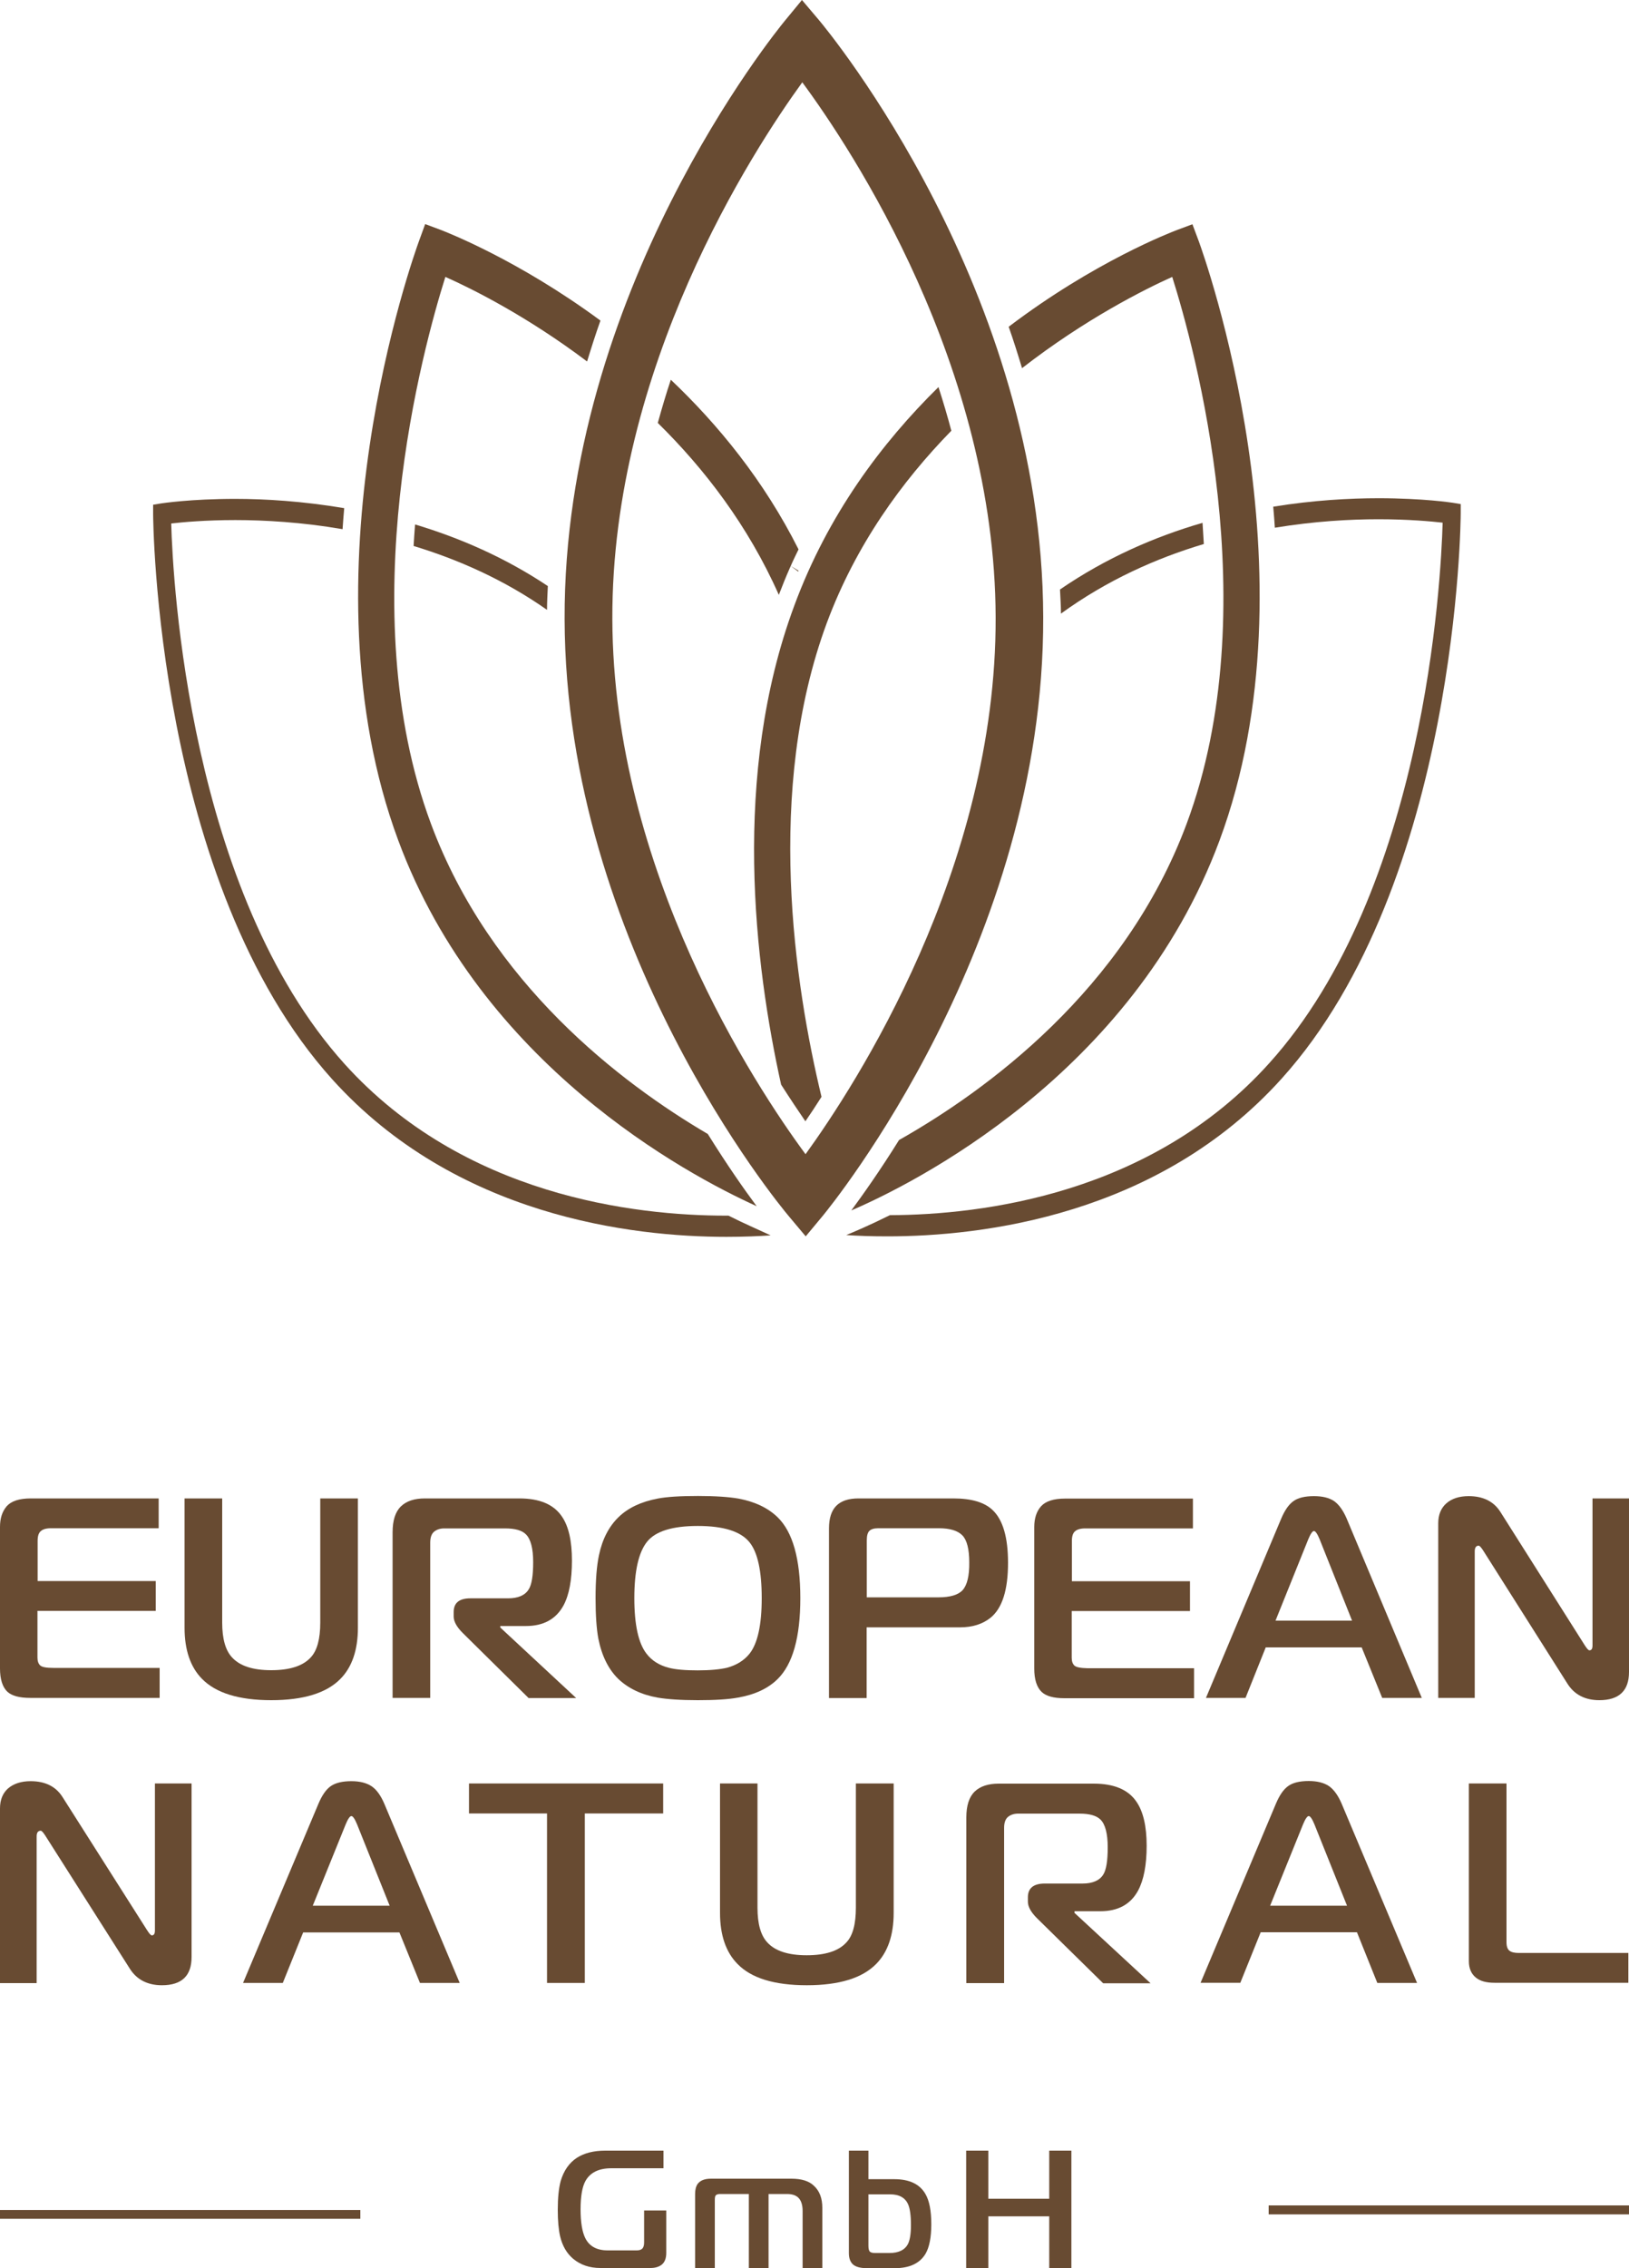 <?xml version="1.0" encoding="utf-8"?>
<!-- Generator: Adobe Illustrator 25.2.1, SVG Export Plug-In . SVG Version: 6.00 Build 0)  -->
<svg version="1.1" xmlns="http://www.w3.org/2000/svg" xmlns:xlink="http://www.w3.org/1999/xlink" x="0px" y="0px"
	 viewBox="0 0 100 139.16" style="enable-background:new 0 0 100 139.16;" xml:space="preserve">
<style type="text/css">
	.st0{fill:#684B32;}
</style>
<g id="_x31__UV">
</g>
<g id="_x31__black">
	<g>
		<path class="st0" d="M73.82,32.08c-2.9,0.84-5.91,2.14-8.75,4.09c0.02,0.49,0.06,0.98,0.06,1.48c2.82-2.05,5.85-3.4,8.77-4.27
			C73.87,32.95,73.85,32.51,73.82,32.08z"/>
		<path class="st0" d="M54.63,74.56c-1.29,0.64-2.24,1.04-2.68,1.22c0.69,0.05,1.55,0.08,2.53,0.08h0c5.78,0,16.61-1.26,24.19-9.67
			c10.86-12.04,11-34.46,11-34.69v-0.57l-0.48-0.08c-0.07-0.01-1.82-0.28-4.57-0.28c-1.76,0-4,0.12-6.46,0.52
			c0.04,0.43,0.07,0.86,0.1,1.29c2.43-0.4,4.62-0.52,6.36-0.52c1.84,0,3.24,0.13,3.94,0.21c-0.1,3.56-1.09,22.57-10.64,33.16
			C70.68,73.28,60.28,74.54,54.63,74.56z"/>
		<path class="st0" d="M47.95,66.55c0.55,0.86,1.06,1.62,1.49,2.25c0.3-0.43,0.64-0.95,0.99-1.5c-1.65-6.85-3.48-18.81,0.33-29.09
			c1.78-4.78,4.6-8.67,7.64-11.78c-0.24-0.91-0.51-1.81-0.79-2.68c-3.48,3.42-6.79,7.83-8.85,13.41
			C44.9,47.54,46.32,59.19,47.95,66.55z"/>
		<path class="st0" d="M71.96,16.99c1.37,4.34,5.79,20.35,0.89,33.54c-3.81,10.25-12.37,16.43-17.66,19.42
			c-1.19,1.91-2.23,3.37-2.93,4.32c3.65-1.57,17.24-8.26,22.6-22.69c6.08-16.36-0.96-35.92-1.26-36.75l-0.4-1.07l-0.94,0.35
			c-0.37,0.14-5.07,1.94-10.34,5.94c0.29,0.82,0.56,1.68,0.82,2.54C66.64,19.56,70.29,17.74,71.96,16.99z"/>
		<path class="st0" d="M25.39,33.5c2.73,0.83,5.54,2.06,8.19,3.92c0-0.49,0.03-0.97,0.05-1.46c-2.65-1.77-5.45-2.97-8.15-3.78
			C25.44,32.62,25.42,33.06,25.39,33.5z"/>
		<path class="st0" d="M44.59,75.89c1.08,0,1.99-0.04,2.72-0.09l-1.25-0.57c-0.4-0.18-0.86-0.4-1.34-0.64c-0.05,0-0.08,0-0.13,0
			c-5.62,0-16.13-1.21-23.44-9.31c-9.54-10.59-10.54-29.6-10.64-33.16c0.7-0.08,2.1-0.21,3.94-0.21c1.79,0,4.07,0.13,6.58,0.56
			c0.03-0.43,0.06-0.86,0.1-1.29c-2.55-0.43-4.87-0.57-6.68-0.57c-2.75,0-4.5,0.27-4.57,0.28L9.4,30.97v0.57
			c0,0.22,0.14,22.64,11,34.69C27.98,74.63,38.81,75.89,44.59,75.89z"/>
		<path class="st0" d="M49.02,35.02l-0.49-0.3L49,35.07C49.01,35.06,49.01,35.04,49.02,35.02z"/>
		<path class="st0" d="M47.81,36.5c0.22-0.57,0.44-1.12,0.68-1.66c0.02-0.04,0.04-0.08,0.05-0.11c0.15-0.35,0.32-0.69,0.48-1.02
			c-2.12-4.22-4.94-7.66-7.84-10.41c-0.29,0.86-0.55,1.75-0.8,2.65C43.23,28.75,45.92,32.24,47.81,36.5z"/>
		<path class="st0" d="M46.45,74.01c-0.76-1.02-1.81-2.52-3-4.43c-5.32-3.12-13.35-9.22-17-19.05c-4.89-13.17-0.48-29.2,0.89-33.54
			c1.6,0.71,5,2.4,8.7,5.19c0.26-0.85,0.53-1.7,0.82-2.51c-5.06-3.73-9.46-5.43-9.82-5.57l-0.94-0.35l-0.39,1.07
			c-0.3,0.83-7.34,20.39-1.26,36.75C29.54,65.31,42.1,72.04,46.45,74.01z"/>
		<path class="st0" d="M48.42,74.62l1.04,1.24l1.04-1.25c0.55-0.67,13.6-16.68,13.54-36.75C63.99,17.8,50.84,1.91,50.28,1.24
			L49.23,0L48.2,1.25C47.64,1.93,34.59,17.94,34.66,38C34.72,58.07,47.86,73.96,48.42,74.62z M49.25,5.05
			c3.07,4.16,11.82,17.39,11.87,32.82c0.05,15.44-8.63,28.75-11.67,32.95c-3.07-4.16-11.81-17.4-11.86-32.83
			C37.54,22.55,46.21,9.24,49.25,5.05z"/>
		<rect x="77.88" y="135.32" class="st0" width="22.12" height="0.55"/>
		<rect x="0" y="135.6" class="st0" width="22.12" height="0.54"/>
		<path class="st0" d="M1.85,104.18h7.95v-1.84H3.27c-0.42,0-0.69-0.05-0.8-0.15c-0.11-0.1-0.17-0.26-0.17-0.48v-2.87h7.26v-1.83
			H2.31v-2.47c0-0.28,0.06-0.48,0.19-0.59c0.13-0.12,0.34-0.18,0.63-0.18h6.61v-1.83H1.89c-0.7,0-1.19,0.16-1.47,0.47
			C0.14,92.73,0,93.15,0,93.69v8.68c0,0.66,0.15,1.14,0.45,1.43C0.72,104.05,1.19,104.18,1.85,104.18z"/>
		<path class="st0" d="M11.33,91.94v7.94c0,1.36,0.36,2.41,1.07,3.13c0.85,0.87,2.27,1.31,4.25,1.31c1.98,0,3.4-0.44,4.25-1.31
			c0.71-0.72,1.07-1.77,1.07-3.13v-7.94h-2.31v7.62c0,1-0.19,1.71-0.58,2.13c-0.48,0.53-1.29,0.79-2.43,0.79
			c-1.13,0-1.93-0.26-2.41-0.79c-0.4-0.43-0.6-1.14-0.6-2.13v-7.62H11.33z"/>
		<path class="st0" d="M35.36,104.18l-4.65-4.32v-0.09h1.57c1.08,0,1.85-0.42,2.31-1.26c0.35-0.65,0.52-1.57,0.52-2.76
			c0-1.19-0.2-2.09-0.61-2.69c-0.5-0.75-1.37-1.12-2.62-1.12h-5.8c-0.64,0-1.13,0.16-1.47,0.49c-0.34,0.33-0.51,0.86-0.51,1.59
			v10.16h2.31v-9.53c0-0.31,0.08-0.54,0.24-0.67c0.16-0.13,0.36-0.2,0.62-0.2H31c0.62,0,1.05,0.12,1.29,0.37
			c0.29,0.29,0.44,0.86,0.44,1.7c0,0.83-0.09,1.39-0.28,1.68c-0.23,0.36-0.65,0.54-1.26,0.54h-2.31c-0.69,0-1.03,0.28-1.03,0.84
			v0.28c0,0.3,0.19,0.65,0.58,1.03l4.02,3.97H35.36z"/>
		<path class="st0" d="M47.73,103.03c0.93-0.91,1.4-2.56,1.4-4.97c0-2.42-0.47-4.07-1.4-4.97c-0.59-0.57-1.39-0.95-2.4-1.14
			c-0.58-0.1-1.41-0.16-2.48-0.16c-1.08,0-1.91,0.05-2.48,0.16c-1,0.19-1.8,0.56-2.39,1.13c-0.59,0.57-1,1.34-1.21,2.34
			c-0.14,0.65-0.21,1.53-0.21,2.64c0,1.06,0.06,1.89,0.17,2.48c0.21,1.06,0.62,1.88,1.22,2.47c0.61,0.58,1.41,0.97,2.41,1.15
			c0.58,0.1,1.41,0.16,2.48,0.16c1.06,0,1.88-0.05,2.47-0.16C46.34,103.98,47.15,103.6,47.73,103.03z M42.83,102.49
			c-0.77,0-1.36-0.05-1.78-0.16c-0.58-0.15-1.04-0.44-1.36-0.86c-0.5-0.64-0.75-1.78-0.75-3.41c0-1.66,0.26-2.81,0.78-3.46
			c0.52-0.65,1.56-0.97,3.12-0.97c1.57,0,2.63,0.33,3.17,1c0.5,0.62,0.75,1.76,0.75,3.43c0,1.64-0.25,2.78-0.75,3.41
			c-0.34,0.42-0.8,0.7-1.38,0.86C44.2,102.43,43.6,102.49,42.83,102.49z"/>
		<path class="st0" d="M61.88,95.89c0-1.55-0.31-2.62-0.93-3.22c-0.5-0.49-1.31-0.73-2.43-0.73H52.7c-0.61,0-1.06,0.15-1.36,0.45
			c-0.3,0.3-0.45,0.76-0.45,1.39v10.41h2.31v-4.34h5.74c0.76,0,1.38-0.2,1.87-0.59C61.53,98.67,61.88,97.55,61.88,95.89z
			 M59.1,97.56c-0.27,0.3-0.77,0.45-1.5,0.45h-4.39v-3.5c0-0.28,0.05-0.47,0.16-0.58c0.1-0.1,0.28-0.16,0.54-0.16h3.72
			c0.69,0,1.17,0.15,1.45,0.44c0.28,0.29,0.42,0.85,0.42,1.66C59.51,96.69,59.37,97.25,59.1,97.56z"/>
		<path class="st0" d="M65.96,102.2c-0.11-0.1-0.17-0.26-0.17-0.48v-2.87h7.26v-1.83H65.8v-2.47c0-0.28,0.06-0.48,0.19-0.59
			c0.13-0.12,0.34-0.18,0.63-0.18h6.61v-1.83h-7.85c-0.7,0-1.19,0.16-1.47,0.47c-0.28,0.31-0.42,0.74-0.42,1.28v8.68
			c0,0.66,0.15,1.14,0.45,1.43c0.27,0.26,0.74,0.39,1.4,0.39h7.96v-1.84h-6.54C66.34,102.35,66.07,102.3,65.96,102.2z"/>
		<path class="st0" d="M80.66,91.8c-0.55,0-0.97,0.1-1.25,0.3c-0.29,0.2-0.54,0.56-0.76,1.08l-4.62,11h2.43l1.24-3.1h5.89l1.26,3.1
			h2.43l-4.61-11c-0.22-0.51-0.48-0.87-0.78-1.08C81.59,91.9,81.18,91.8,80.66,91.8z M83,99.44h-4.7l2.01-4.99
			c0.14-0.34,0.26-0.51,0.35-0.51c0.09,0,0.21,0.17,0.35,0.51L83,99.44z"/>
		<path class="st0" d="M97.76,91.94v9.02c0,0.2-0.06,0.3-0.19,0.3c-0.06,0-0.15-0.1-0.28-0.3l-5.19-8.2
			c-0.41-0.64-1.06-0.96-1.94-0.96c-0.58,0-1.04,0.15-1.37,0.44c-0.33,0.29-0.5,0.7-0.5,1.22v10.72h2.24v-8.99
			c0-0.23,0.08-0.35,0.24-0.35c0.06,0,0.15,0.1,0.28,0.3l5.16,8.15c0.43,0.69,1.09,1.03,1.97,1.03c1.21,0,1.82-0.58,1.82-1.73V91.94
			H97.76z"/>
		<path class="st0" d="M2.25,112.68c0-0.23,0.08-0.35,0.25-0.35c0.06,0,0.15,0.1,0.28,0.3l5.18,8.15c0.43,0.69,1.1,1.03,1.98,1.03
			c1.22,0,1.82-0.58,1.82-1.73v-10.65H9.51v9.02c0,0.2-0.06,0.3-0.19,0.3c-0.06,0-0.15-0.1-0.28-0.3l-5.21-8.2
			c-0.41-0.64-1.06-0.96-1.95-0.96c-0.58,0-1.04,0.15-1.38,0.44c-0.33,0.29-0.5,0.7-0.5,1.23v10.72h2.25V112.68z"/>
		<path class="st0" d="M22.81,109.6c-0.3-0.2-0.71-0.31-1.24-0.31c-0.55,0-0.97,0.1-1.26,0.3c-0.29,0.2-0.54,0.56-0.76,1.08
			l-4.63,11h2.44l1.25-3.1h5.91l1.26,3.1h2.44l-4.63-11C23.37,110.16,23.11,109.8,22.81,109.6z M19.2,116.93l2.02-4.99
			c0.14-0.34,0.26-0.51,0.35-0.51c0.09,0,0.21,0.17,0.35,0.51l2,4.99H19.2z"/>
		<polygon class="st0" points="35.9,121.67 35.9,111.27 40.71,111.27 40.71,109.43 28.79,109.43 28.79,111.27 33.58,111.27 
			33.58,121.67 		"/>
		<path class="st0" d="M49.53,121.81c1.99,0,3.41-0.44,4.26-1.31c0.71-0.72,1.07-1.77,1.07-3.13v-7.94h-2.32v7.62
			c0,1-0.19,1.72-0.58,2.13c-0.48,0.53-1.29,0.79-2.44,0.79c-1.13,0-1.94-0.26-2.42-0.79c-0.4-0.43-0.6-1.14-0.6-2.13v-7.62H44.2
			v7.94c0,1.36,0.36,2.41,1.07,3.13C46.12,121.38,47.54,121.81,49.53,121.81z"/>
		<path class="st0" d="M65.96,117.27h1.58c1.09,0,1.86-0.42,2.32-1.26c0.35-0.65,0.53-1.57,0.53-2.76c0-1.19-0.21-2.09-0.62-2.69
			c-0.5-0.75-1.38-1.12-2.63-1.12h-5.83c-0.64,0-1.14,0.16-1.48,0.49c-0.34,0.33-0.51,0.86-0.51,1.59v10.16h2.32v-9.53
			c0-0.31,0.08-0.54,0.24-0.67c0.16-0.13,0.37-0.2,0.62-0.2h3.76c0.62,0,1.05,0.12,1.3,0.37c0.29,0.29,0.44,0.86,0.44,1.7
			c0,0.83-0.09,1.39-0.28,1.68c-0.23,0.36-0.66,0.54-1.26,0.54h-2.32c-0.69,0-1.04,0.28-1.04,0.84v0.28c0,0.3,0.19,0.65,0.58,1.03
			l4.04,3.97h2.91l-4.67-4.32V117.27z"/>
		<path class="st0" d="M84.55,121.67h2.44l-4.63-11c-0.22-0.51-0.48-0.87-0.78-1.08c-0.3-0.2-0.71-0.31-1.24-0.31
			c-0.55,0-0.97,0.1-1.25,0.3c-0.29,0.2-0.54,0.56-0.76,1.08l-4.63,11h2.44l1.25-3.1h5.91L84.55,121.67z M77.97,116.93l2.02-4.99
			c0.14-0.34,0.26-0.51,0.35-0.51c0.09,0,0.21,0.17,0.35,0.51l2,4.99H77.97z"/>
		<path class="st0" d="M90.17,109.43v10.91c0,0.44,0.15,0.78,0.44,1.01c0.26,0.21,0.64,0.31,1.14,0.31h8.21v-1.83h-6.74
			c-0.26,0-0.45-0.05-0.56-0.14c-0.12-0.09-0.18-0.27-0.18-0.52v-9.74H90.17z"/>
		<path class="st0" d="M39.54,137.6c0,0.17-0.04,0.3-0.11,0.37c-0.08,0.08-0.2,0.11-0.36,0.11h-1.76c-0.67,0-1.13-0.25-1.38-0.75
			c-0.19-0.38-0.29-0.97-0.29-1.77c0-0.8,0.1-1.38,0.3-1.74c0.29-0.52,0.82-0.78,1.59-0.78h3.2v-1.08h-3.58
			c-0.71,0-1.29,0.15-1.74,0.44c-0.47,0.31-0.8,0.78-0.99,1.42c-0.12,0.44-0.18,1.03-0.18,1.78c0,0.66,0.05,1.2,0.14,1.6
			c0.14,0.6,0.41,1.06,0.8,1.39c0.45,0.38,1.01,0.57,1.68,0.57h3.07c0.29,0,0.53-0.07,0.71-0.22c0.17-0.15,0.26-0.38,0.26-0.71v-2.6
			h-1.36V137.6z"/>
		<path class="st0" d="M54.9,133.71h-1.59v-1.75h-1.2v6.29c0,0.3,0.08,0.53,0.25,0.69c0.17,0.15,0.45,0.23,0.86,0.23h1.72
			c0.9,0,1.53-0.3,1.88-0.89c0.23-0.4,0.35-1,0.35-1.8c0-0.83-0.12-1.45-0.36-1.86C56.46,134.01,55.82,133.71,54.9,133.71z
			 M55.74,137.68c-0.19,0.37-0.57,0.56-1.14,0.56h-0.88c-0.16,0-0.27-0.03-0.33-0.09c-0.05-0.06-0.08-0.18-0.08-0.36v-3.15h1.33
			c0.55,0,0.92,0.2,1.1,0.6c0.12,0.26,0.18,0.69,0.18,1.29C55.92,137.05,55.86,137.44,55.74,137.68z"/>
		<polygon class="st0" points="64.41,134.91 60.67,134.91 60.67,131.96 59.31,131.96 59.31,139.16 60.67,139.16 60.67,135.99 
			64.41,135.99 64.41,139.16 65.77,139.16 65.77,131.96 64.41,131.96 		"/>
		<path class="st0" d="M48.58,133.68h-4.93c-0.4,0-0.67,0.11-0.83,0.33c-0.1,0.15-0.15,0.35-0.15,0.62v4.53h1.21v-4.17
			c0-0.16,0.02-0.26,0.07-0.3c0.04-0.04,0.13-0.07,0.25-0.07h1.77v4.55h1.21v-4.55h1.13c0.34,0,0.58,0.09,0.73,0.26
			c0.15,0.17,0.23,0.43,0.23,0.78v3.51h1.21v-3.7c0-0.59-0.17-1.03-0.5-1.34C49.67,133.82,49.2,133.68,48.58,133.68z"/>
	</g>
</g>
</svg>
